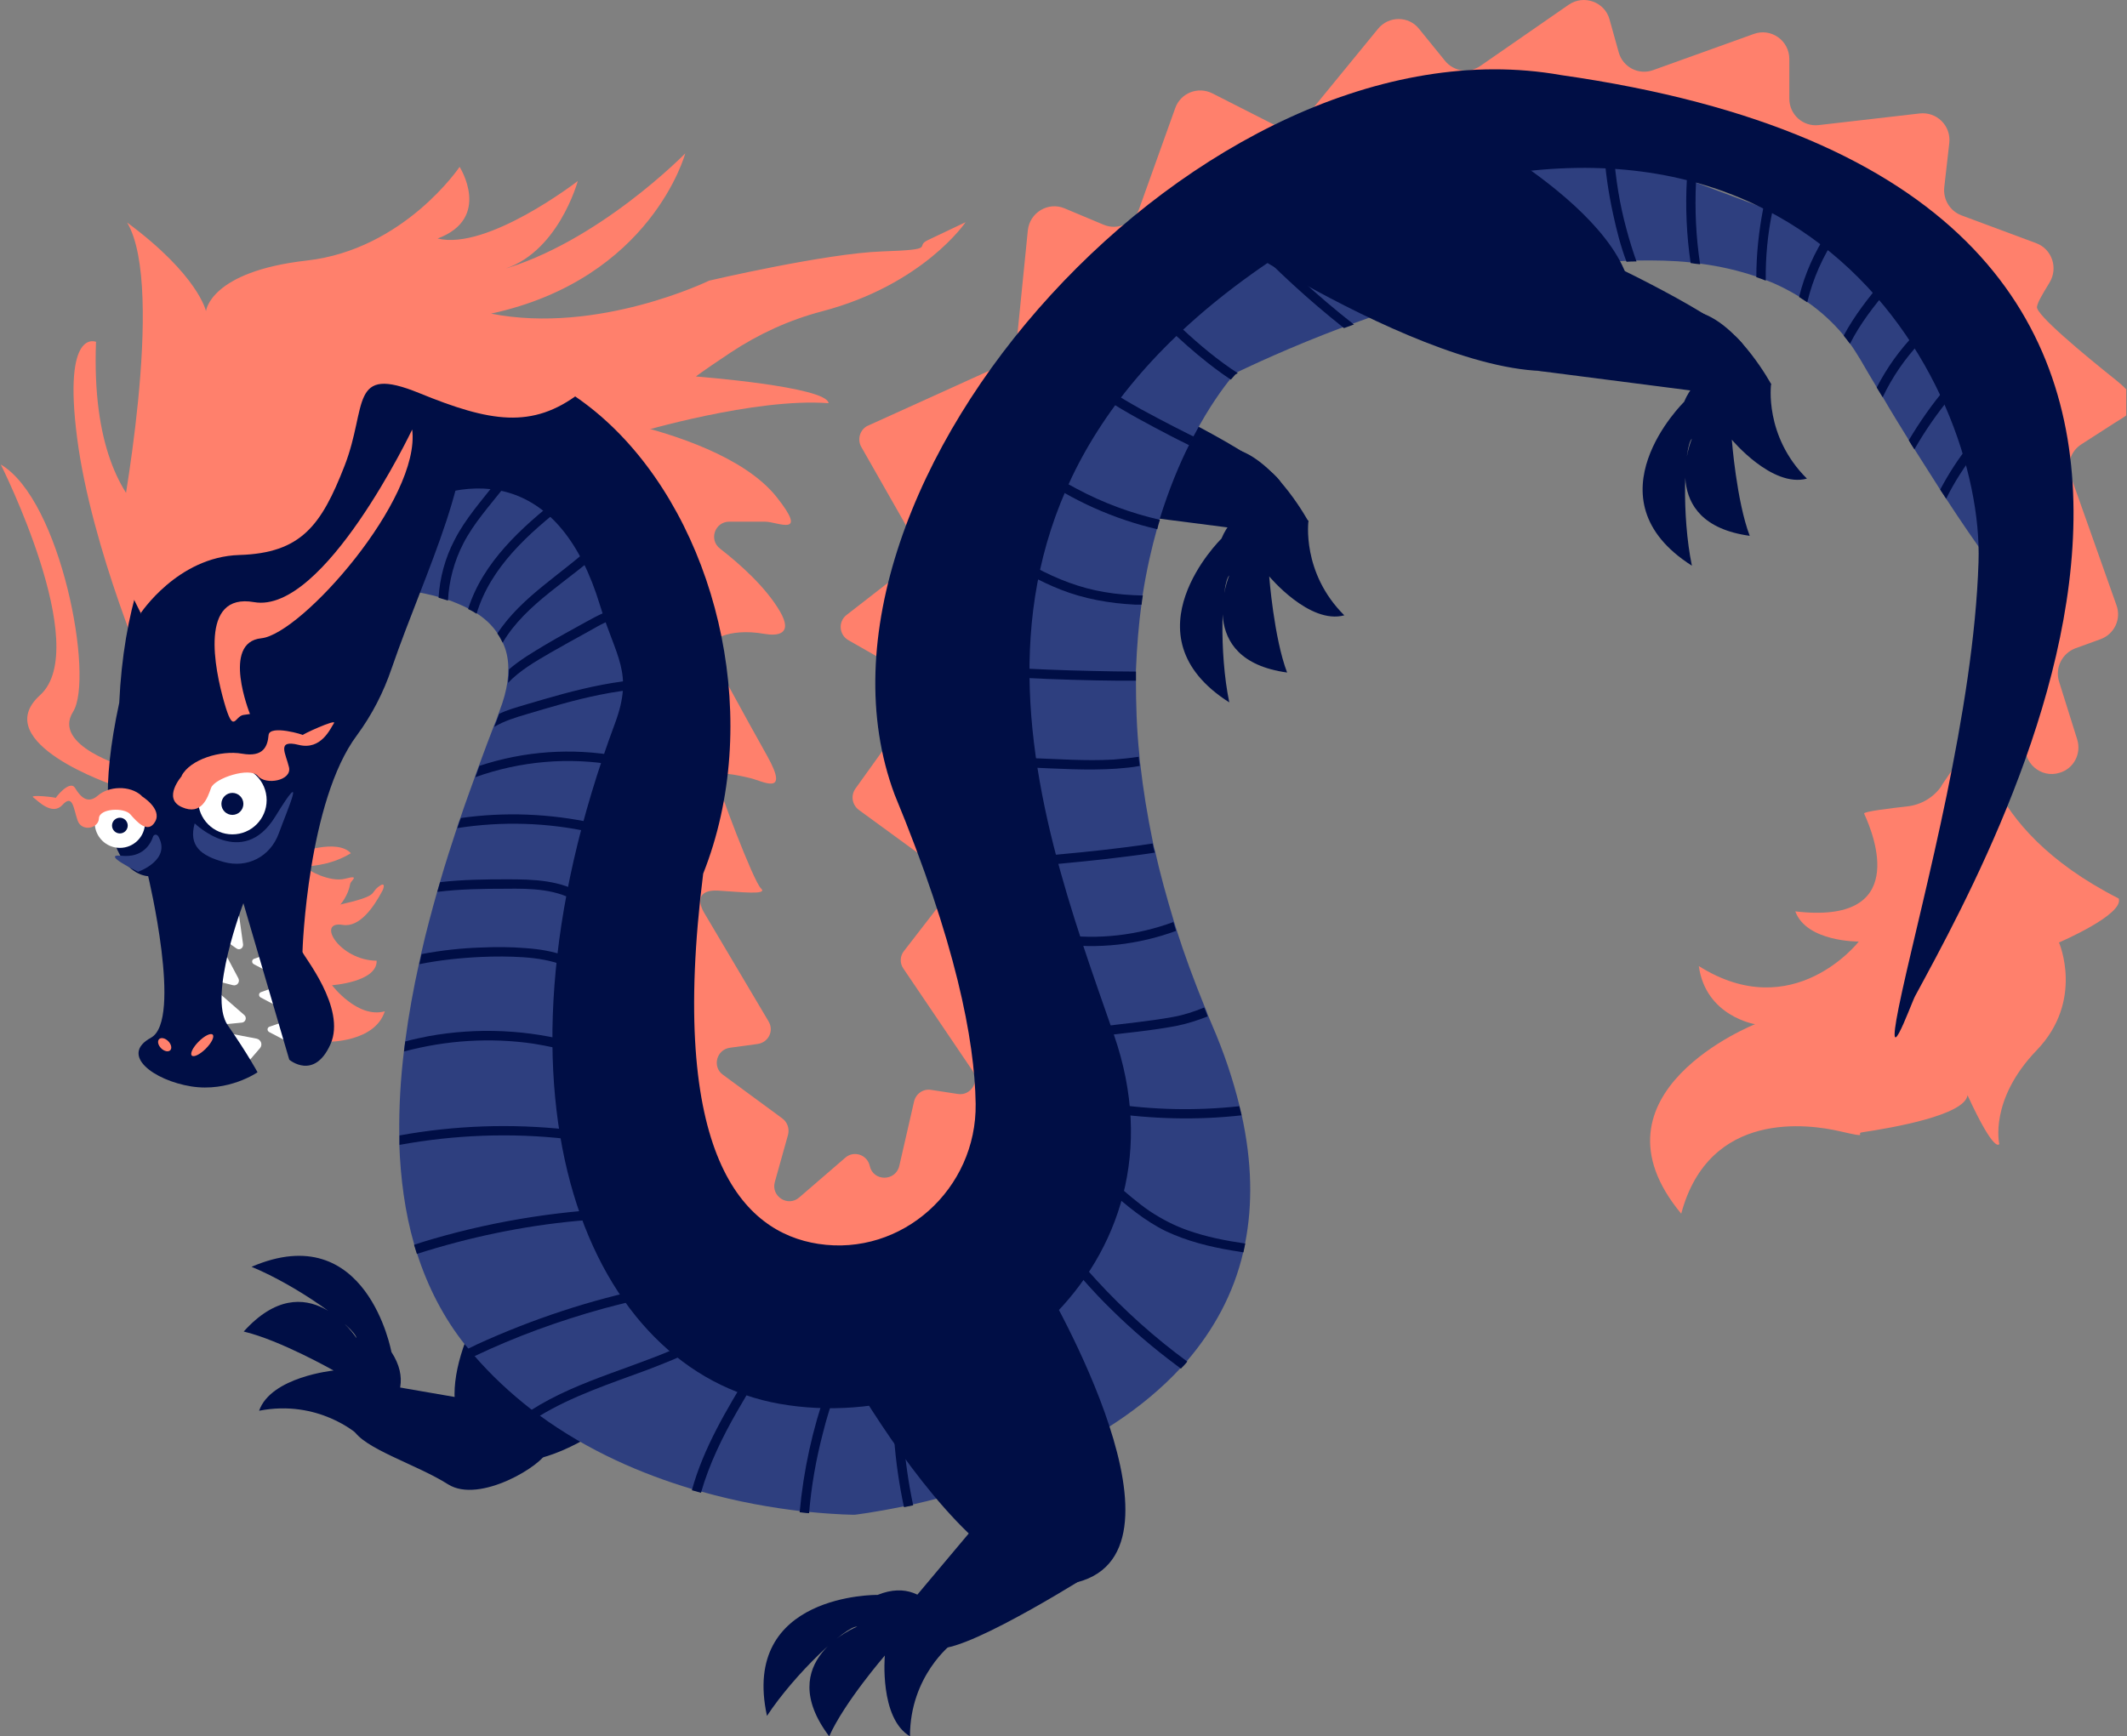<?xml version="1.0" encoding="UTF-8"?> <svg xmlns="http://www.w3.org/2000/svg" width="1390" height="1135" viewBox="0 0 1390 1135" fill="none"><rect x="0" y="0" width="1390" height="1135" fill="#808080" stroke="none"/><g clip-path="url(#clip0_1359_8791)"><path d="M78.135 346.56C78.135 346.56 108.737 188.379 83.064 145.445C129.686 179.957 134.615 203.376 134.615 203.376C134.615 203.376 137.079 177.492 200.543 170.302C264.006 163.112 300.358 109.083 300.358 109.083C300.358 109.083 321.718 142.569 285.982 155.921C318.637 163.933 377.582 118.328 377.582 118.328C377.582 118.328 364.438 167.015 326.647 176.67C390.727 158.798 447.823 100.25 447.823 100.25C447.823 100.25 425.847 182.217 320.897 205.019C390.932 218.783 463.432 183.449 463.432 183.449C463.432 183.449 539.834 165.577 576.597 164.344C613.361 163.112 597.136 161.263 606.378 156.949L631.024 145.239C631.024 145.239 603.503 186.12 536.959 203.581C515.804 209.128 495.677 218.372 477.398 230.493C456.449 244.462 454.806 246.105 454.806 246.105C454.806 246.105 540.45 252.679 541.477 263.567C493.418 259.869 417.221 282.672 417.221 282.672C417.221 282.672 351.293 323.347 323.977 320.471C296.661 317.389 248.602 346.766 248.602 346.766H78.135V346.56Z" fill="#FF806C"></path><path d="M1268.94 513.575C1263.81 521.176 1255.59 526.106 1246.35 527.133C1237.11 528.161 1217.6 530.42 1218.21 531.858C1224.99 546.444 1247.79 604.58 1173.23 595.747C1180.63 615.879 1214.72 615.468 1214.72 615.468C1214.72 615.468 1172 670.523 1110.18 631.492C1114.7 664.361 1146.94 669.496 1146.94 669.496C1146.94 669.496 1033.16 714.485 1098.68 793.371C1116.96 725.168 1182.27 734.823 1202.6 739.548C1222.94 744.273 1212.05 740.78 1216.98 740.164C1236.29 737.288 1283.93 729.071 1285.78 715.923C1303.86 755.161 1306.53 747.765 1306.53 747.765C1306.53 747.765 1299.75 719.005 1330.97 686.547C1362.19 654.089 1345.55 616.085 1345.55 616.085C1345.55 616.085 1388.27 597.801 1384.57 587.324C1291.12 539.87 1294 476.598 1294 476.598L1268.74 513.575H1268.94Z" fill="#FF806C"></path><path d="M183.906 668.469L176.101 671.139C174.458 671.756 174.458 673.81 175.896 674.632L188.424 681.205C190.067 682.027 191.915 680.384 191.094 678.74L186.37 669.29C185.959 668.469 184.932 668.058 184.111 668.263L183.906 668.469Z" fill="white"></path><path d="M179.798 645.255L170.556 648.542C168.913 649.158 168.913 651.212 170.351 652.034L188.219 661.484" fill="white"></path><path d="M175.281 623.479L166.039 626.766C164.395 627.383 164.395 629.437 165.833 630.259L183.701 639.708" fill="white"></path><path d="M0.5 303.625C0.5 303.625 60.677 423.185 26.173 454.411C-8.331 485.636 75.054 513.574 75.054 513.574L82.242 501.454C82.242 501.454 33.772 487.485 47.738 465.298C61.704 443.112 39.933 326.839 0.5 303.625Z" fill="#FF806C"></path><path d="M159.671 697.024L169.94 685.109C171.788 682.849 170.556 679.562 167.68 678.946L147.348 675.043L159.671 697.024Z" fill="white"></path><path d="M702.906 331.975L816.072 346.56C816.072 346.56 848.111 333.824 837.226 315.54C826.341 297.257 739.67 257.198 739.67 257.198L702.906 332.18V331.975Z" fill="#000E45"></path><path d="M797.999 352.313C797.999 352.313 734.125 415.174 803.339 459.136C796.561 426.473 798.204 380.867 803.339 376.142C803.339 376.142 779.925 431.198 841.129 439.62C832.503 417.023 829.422 376.759 829.422 376.759C829.422 376.759 855.711 408.395 878.509 402.232C850.371 374.294 855.095 340.398 855.095 340.398C855.095 340.398 813.813 315.13 798.204 352.107L797.999 352.313Z" fill="#000E45"></path><path d="M854.889 340.603C854.889 340.603 835.378 304.653 811.553 294.998C787.729 285.342 822.028 340.603 822.028 340.603C822.028 340.603 856.121 342.657 854.889 340.603Z" fill="#000E45"></path><path d="M663.885 228.438L671.689 150.58C672.922 138.871 685.039 131.681 695.719 136.2L721.186 146.883C730.429 150.786 740.903 146.061 744.395 136.611L768.014 70.668C771.505 60.808 782.801 56.288 792.249 61.013L831.887 81.145C839.076 84.843 848.113 82.994 853.247 76.626L900.485 18.9C907.468 10.272 920.613 10.272 927.39 18.9L944.232 39.648C949.982 46.838 960.251 48.276 967.645 42.935L1025.15 3.082C1035.01 -3.697 1048.77 1.233 1051.85 12.737L1057.81 34.102C1060.48 43.962 1070.95 49.303 1080.4 45.811L1146.12 22.187C1157.42 18.078 1169.33 26.501 1169.33 38.621V64.505C1169.33 74.982 1178.37 82.994 1188.64 81.761L1254.56 74.16C1265.65 72.928 1275.1 82.172 1273.87 93.471L1270.58 122.437C1269.76 130.448 1274.28 137.844 1281.67 140.72L1330.76 159.003C1341.03 162.906 1345.14 175.232 1339.39 184.682C1333.64 194.132 1331.79 197.418 1331.17 200.5C1330.14 205.43 1361.57 231.52 1382.93 248.57C1404.29 265.621 1391.35 270.346 1381.49 276.714L1360.13 290.478C1353.35 294.792 1350.48 303.215 1353.15 311.021L1383.13 395.658C1386.42 404.697 1381.7 414.558 1372.66 417.845L1356.23 423.802C1347.6 427.089 1342.88 436.539 1345.55 445.372L1357.46 483.377C1360.34 492.621 1355.2 502.482 1345.96 505.152C1333.64 509.056 1321.52 498.373 1323.78 485.637L1346.37 351.902C1346.78 349.847 1346.78 347.793 1346.37 345.533L1324.8 236.45C1324.19 233.369 1322.75 230.698 1320.9 228.438L1264.42 163.728C1262.78 161.674 1260.52 160.236 1258.26 159.209L1115.31 97.785C1112.85 96.758 1110.18 96.347 1107.72 96.347L894.734 106.208C891.243 106.208 887.751 107.646 885.081 109.7L725.089 230.493C723.856 231.314 722.624 232.136 721.186 232.752L687.915 246.105C675.797 251.036 662.858 241.175 664.09 228.233L663.885 228.438Z" fill="#FF806C"></path><path d="M413.114 277.33C439.197 283.698 486.435 298.284 507.59 324.99C528.744 351.696 508.206 341.013 499.991 341.013H476.577C467.129 341.013 463.022 352.928 470.621 358.68C484.381 369.363 500.607 384.153 509.643 399.561C518.68 414.968 507.795 415.79 499.58 414.352C474.934 410.038 463.227 419.487 463.227 422.569C463.227 425.65 486.641 467.763 501.428 494.264C516.216 520.764 498.758 510.698 490.338 508.644C481.917 506.59 467.129 503.714 467.951 507.617C469.389 515.218 492.391 576.23 497.321 580.75C502.25 585.269 483.56 583.01 469.389 582.188C455.217 581.366 456.244 590.2 460.352 596.979L502.25 667.647C505.947 673.81 502.25 681.411 495.061 682.438L476.988 684.903C468.156 686.135 465.281 697.434 472.469 702.57L511.287 731.125C514.573 733.59 516.01 737.698 514.983 741.807L506.357 772.621C503.687 782.071 514.983 789.261 522.377 782.687L552.363 756.803C557.908 751.873 566.74 754.749 568.383 762.144C570.642 772.416 585.224 772.416 587.689 762.144L597.342 720.031C598.574 714.896 603.298 711.609 608.432 712.43L625.89 715.101C634.311 716.539 640.472 706.884 635.543 699.899L590.359 633.135C587.894 629.642 588.1 624.917 590.769 621.63L619.523 584.448C622.809 580.134 621.988 573.765 617.469 570.478L561.194 529.392C556.881 526.106 555.855 520.148 558.935 515.629L600.628 457.492C604.119 452.767 602.682 445.988 597.547 443.112L554.417 418.46C548.255 414.968 547.639 406.34 553.185 402.026L596.52 368.335C600.422 365.254 601.449 359.913 598.985 355.599L562.837 292.121C560.168 287.396 561.811 281.233 566.534 278.563L676.209 228.849C683.602 224.74 654.233 241.174 652.384 249.597L625.89 370.801C625.684 372.033 625.684 373.266 625.89 374.293L673.333 694.353C673.333 695.174 673.333 695.996 673.333 696.818L665.118 778.784C664.912 781.866 663.064 784.536 660.599 786.18L588.716 831.374C587.073 832.401 585.43 832.812 583.376 832.812H511.287C509.027 832.812 506.768 831.991 504.92 830.553L447.618 782.482C445.77 780.839 444.537 778.579 444.127 776.114L426.258 625.739C426.258 624.917 426.258 624.301 426.258 623.479L440.019 494.88C440.019 494.675 440.019 494.264 440.019 494.058L441.457 390.111C441.457 388.878 441.251 387.44 440.84 386.208L402.229 290.888C399.148 283.493 405.925 275.687 413.73 277.535L413.114 277.33Z" fill="#FF806C"></path><path d="M426.669 710.171C426.669 710.171 257.434 875.337 305.698 939.636C353.758 1003.94 487.462 850.274 487.462 850.274L426.874 709.966L426.669 710.171Z" fill="#000E45"></path><path d="M147.554 669.496L158.028 668.469C160.493 668.264 161.52 665.182 159.671 663.539L140.365 646.693L147.554 669.291V669.496Z" fill="white"></path><path d="M141.803 641.352L152.278 644.022C154.948 644.639 157.001 641.968 155.769 639.503L144.884 618.96L141.598 641.146L141.803 641.352Z" fill="white"></path><path d="M144.883 613.209L154.536 619.988C156.59 621.426 159.054 619.782 158.849 617.317L155.563 593.487L144.883 613.209Z" fill="white"></path><path d="M1325.22 395.658C1325.22 395.658 1313.71 390.317 1271.82 326.017C1270.58 324.168 1269.35 322.114 1267.91 320.06C1262.78 312.048 1257.23 303.214 1251.07 293.559C1249.84 291.71 1248.61 289.656 1247.38 287.602C1242.04 278.974 1236.29 269.729 1230.33 259.458C1229.1 257.403 1227.86 255.349 1226.43 253.089C1222.94 247.337 1219.44 241.38 1215.75 235.012C1213.49 231.314 1211.23 227.616 1208.76 224.329C1207.33 222.48 1206.09 220.632 1204.66 218.988C1197.67 210.565 1189.66 203.375 1180.83 197.213C1178.98 195.98 1177.14 194.747 1175.49 193.72C1168.71 189.612 1161.53 185.914 1153.93 183.038C1151.87 182.216 1149.82 181.394 1147.77 180.778C1136.26 176.875 1123.94 173.999 1111.21 172.356C1109.15 172.15 1107.1 171.945 1104.84 171.534C1093.34 170.301 1081.43 170.096 1069.31 170.301C1067.05 170.301 1065 170.301 1062.74 170.507C1000.92 173.383 934.579 193.104 885.082 211.182C882.823 212.003 880.564 212.825 878.304 213.647C842.157 227.205 816.074 239.736 809.091 243.023C807.858 243.64 807.242 244.051 807.242 244.051C807.242 244.051 806.215 245.283 804.367 247.337C799.848 252.884 790.401 265.415 780.337 284.52C779.31 286.369 778.489 288.218 777.462 290.067C770.684 303.42 763.906 319.854 757.95 338.959C757.334 340.808 756.718 342.862 756.307 344.917C752.61 358.064 749.324 372.444 746.86 388.057C746.449 390.111 746.244 392.165 746.038 394.22C744.19 407.778 742.958 422.364 742.341 437.976C742.341 440.031 742.341 442.085 742.341 444.139C742.341 459.752 742.752 476.186 744.601 493.648C744.601 495.702 745.011 497.756 745.217 499.811C747.065 516.04 749.735 532.885 753.432 550.552C753.843 552.606 754.253 554.66 754.87 556.509C758.156 571.095 762.263 586.091 766.987 601.704C767.603 603.758 768.22 605.607 768.836 607.661C773.97 623.89 780.132 640.53 787.115 657.786C787.936 659.635 788.758 661.484 789.374 663.538C790.195 665.593 791.222 667.852 792.044 669.907C800.054 688.395 805.804 705.857 809.912 722.497C810.323 724.551 810.939 726.4 811.35 728.454C818.333 759.885 818.538 787.618 813.814 812.064C813.404 814.118 812.993 816.173 812.582 818.022C806.215 845.96 792.865 869.584 775.819 889.511C774.586 891.155 773.149 892.593 771.711 894.031C722.008 948.059 643.347 972.916 596.725 983.393C594.671 983.804 592.618 984.214 590.769 984.625C571.053 988.734 558.524 990.172 558.524 990.172C558.524 990.172 547.228 990.172 528.744 988.323C526.895 988.323 524.842 987.912 522.582 987.707C505.125 985.652 482.738 981.955 458.092 974.97C456.039 974.354 454.19 973.943 452.136 973.327C419.891 963.671 384.566 948.675 352.321 925.051C350.472 923.818 348.829 922.38 346.981 921.147C333.836 910.876 321.102 899.166 309.601 885.813C308.163 884.17 306.931 882.527 305.493 880.883C305.083 880.267 304.466 879.651 304.056 879.24C289.679 861.162 279.41 840.824 272.427 819.049C271.811 817.2 271.195 815.146 270.578 813.091C264.622 792.343 261.747 770.362 260.925 747.765C260.925 745.71 260.925 743.656 260.925 741.602C260.72 723.524 261.747 705.241 264.006 686.957C264.212 684.698 264.622 682.643 264.828 680.384C267.087 663.333 270.168 646.282 273.864 629.642C274.275 627.383 274.891 625.328 275.302 623.069C278.383 609.305 282.08 595.746 285.777 582.599C286.393 580.545 287.009 578.285 287.625 576.231C291.117 564.11 295.019 552.195 298.716 540.897C299.332 538.637 300.153 536.583 300.975 534.323C304.056 525.079 307.342 516.245 310.423 507.617C311.244 505.152 312.271 502.687 313.092 500.222C316.379 491.183 319.665 482.555 322.745 474.543C323.978 471.667 325.005 468.791 326.032 465.915C326.032 465.504 326.442 465.093 326.442 464.682C329.112 457.903 330.755 451.535 331.577 445.988C331.988 442.907 332.193 439.825 332.193 436.949C332.193 430.375 330.755 424.418 328.291 419.488C327.264 417.433 326.237 415.379 324.799 413.53C321.308 408.394 316.584 404.08 311.039 400.588C309.19 399.355 307.342 398.328 305.493 397.507C301.386 395.452 297.073 393.603 292.349 391.96C290.295 391.344 288.241 390.727 286.187 390.111C244.289 378.402 188.631 385.592 188.631 385.592L280.847 306.501L356.223 280.206L415.578 317.184C415.578 317.184 450.493 442.29 444.743 453.589C438.992 464.888 391.959 634.573 391.959 634.573L452.342 792.754L512.519 845.549L629.381 836.099L659.572 792.754L682.164 696.613L612.54 530.831C612.54 530.831 650.125 380.045 652.179 370.595C652.384 369.568 653 367.514 654.027 364.638C654.643 362.994 655.259 360.94 656.081 358.68C660.394 346.765 667.788 327.66 675.181 308.35C675.797 306.912 676.208 305.679 676.824 304.241C688.531 274.454 699.827 245.283 700.649 242.407C702.086 236.655 804.572 142.568 804.572 142.568L1024.95 87.924L1047.33 96.347L1053.7 98.812L1101.76 116.889L1107.72 119.149L1151.67 135.584L1157.42 137.843L1193.36 151.402L1199.32 153.661L1216.98 160.235L1229.92 182.422L1233.2 187.968L1250.66 217.961L1253.95 223.508L1271 252.679L1274.28 258.225L1309.2 317.8L1324.19 395.247L1325.22 395.658Z" fill="#2E3F7F"></path><path d="M328.701 319.443C319.664 330.948 309.6 342.041 302.823 355.188C296.867 366.692 293.375 379.634 292.759 392.577C290.705 391.96 288.651 391.344 286.598 390.728C287.419 377.58 290.911 364.638 297.072 352.929C304.055 339.165 314.735 327.25 324.183 315.129C326.647 312.048 330.96 316.362 328.496 319.443H328.701Z" fill="#000E45"></path><path d="M369.984 329.51C345.543 348.615 320.486 370.801 311.45 401.205C309.601 399.973 307.753 398.945 305.904 398.124C315.557 367.515 340.819 344.712 365.671 325.196C368.751 322.731 373.064 327.045 369.984 329.51Z" fill="#000E45"></path><path d="M394.218 358.681C373.063 379.019 343.694 394.22 328.495 420.105C327.468 418.05 326.442 415.996 325.004 414.147C341.024 389.496 368.545 374.499 389.699 354.162C392.575 351.491 396.888 355.805 394.012 358.476L394.218 358.681Z" fill="#000E45"></path><path d="M408.39 403.67C399.559 403.67 391.755 408.805 384.361 412.914C376.145 417.434 367.93 421.953 359.715 426.678C349.857 432.43 339.793 438.182 331.988 446.399C332.399 443.318 332.604 440.236 332.604 437.566C339.998 431.197 348.419 426.267 356.634 421.337C365.26 416.201 374.092 411.476 382.923 406.546C390.933 402.232 398.943 397.507 408.39 397.507C412.293 397.507 412.293 403.67 408.39 403.67Z" fill="#000E45"></path><path d="M419.686 450.303C410.239 450.919 400.996 452.357 391.754 454.206C375.529 457.493 359.715 462.218 343.9 466.943C336.917 468.997 329.523 471.257 322.951 475.16C324.183 472.284 325.21 469.408 326.237 466.532C331.577 464.067 337.328 462.423 342.873 460.78C351.294 458.314 359.509 455.849 367.93 453.59C384.771 449.07 402.023 445.372 419.481 444.14C423.383 443.934 423.383 450.097 419.481 450.303H419.686Z" fill="#000E45"></path><path d="M402.435 500.222C371.833 494.675 339.793 497.551 310.629 508.028C311.45 505.563 312.477 503.098 313.299 500.633C342.463 490.978 373.681 488.718 404.078 494.264C407.98 494.881 406.337 500.838 402.435 500.222Z" fill="#000E45"></path><path d="M386.209 543.978C357.456 537.61 327.881 536.788 298.922 541.308C299.538 539.048 300.36 536.994 301.181 534.734C329.935 530.625 359.51 531.858 387.852 538.021C391.755 538.843 390.112 544.8 386.209 543.978Z" fill="#000E45"></path><path d="M378.61 590.406C364.439 580.956 346.981 580.75 330.551 580.956C315.558 580.956 300.565 581.161 285.777 583.01C286.393 580.956 287.01 578.696 287.626 576.642C302.208 574.998 316.79 574.793 331.372 574.793C348.419 574.793 366.903 575.204 381.691 585.064C384.977 587.324 381.896 592.665 378.61 590.406Z" fill="#000E45"></path><path d="M368.546 631.081C360.125 627.794 351.089 626.356 342.052 625.74C332.81 625.123 323.567 625.123 314.531 625.534C300.975 626.151 287.42 627.589 274.07 630.259C274.481 627.999 275.097 625.945 275.508 623.685C288.447 621.22 301.386 619.782 314.531 619.371C324.184 618.961 333.837 618.961 343.49 619.782C352.526 620.399 361.563 621.837 370.189 625.123C373.886 626.561 372.243 632.519 368.546 631.081Z" fill="#000E45"></path><path d="M374.912 687.985C366.286 685.52 357.455 683.671 348.623 682.233C320.486 678.124 291.527 679.973 264.006 687.369C264.211 685.109 264.622 683.054 264.827 680.795C269.962 679.357 275.096 678.33 280.231 677.302C312.065 671.55 345.337 672.988 376.555 681.822C380.458 682.849 378.815 688.806 374.912 687.779V687.985Z" fill="#000E45"></path><path d="M370.189 744.478C333.836 740.37 297.073 741.808 261.131 748.381C261.131 746.327 261.131 744.273 261.131 742.218C297.073 735.645 334.042 734.412 370.394 738.315C374.296 738.726 374.296 744.889 370.394 744.478H370.189Z" fill="#000E45"></path><path d="M414.346 796.041C402.023 796.247 389.7 797.068 377.172 798.095C341.64 801.382 306.52 808.778 272.427 819.666C271.81 817.817 271.194 815.762 270.578 813.708C274.686 812.27 278.999 811.038 283.106 809.805C325.621 797.479 369.778 790.7 414.14 789.673C418.043 789.673 418.043 795.836 414.14 795.836L414.346 796.041Z" fill="#000E45"></path><path d="M426.669 847.604C415.784 849.864 404.899 852.535 394.219 855.411C365.26 863.422 336.917 873.694 309.807 886.636C308.369 884.993 307.137 883.349 305.699 881.706C307.753 880.679 309.807 879.857 311.655 878.83C348.008 862.19 386.004 849.659 425.026 841.647C428.929 840.825 430.572 846.783 426.669 847.604Z" fill="#000E45"></path><path d="M456.244 881.294C445.564 886.636 434.268 891.155 422.972 895.469C399.148 904.303 373.886 912.52 352.115 925.873C350.267 924.64 348.624 923.202 346.775 921.97C379.431 901.016 418.454 893.415 452.958 876.159C456.449 874.31 459.53 879.651 456.039 881.5L456.244 881.294Z" fill="#000E45"></path><path d="M495.062 899.989C490.543 907.589 486.025 914.985 481.712 922.586C472.059 939.431 463.433 957.098 458.093 975.792C456.039 975.176 454.191 974.765 452.137 974.149C459.736 946.416 474.934 921.353 489.722 896.907C491.775 893.415 497.115 896.702 495.062 899.989Z" fill="#000E45"></path><path d="M545.996 909.644C542.915 918.477 540.04 927.516 537.78 936.761C533.262 954.017 530.181 971.478 528.744 989.145C526.895 989.145 524.841 988.734 522.582 988.529C525.047 961.207 531.003 934.09 540.245 908C541.477 904.303 547.433 905.946 546.201 909.644H545.996Z" fill="#000E45"></path><path d="M596.725 984.009C594.671 984.42 592.617 984.831 590.769 985.242C584.402 955.66 582.143 925.051 583.991 894.647C584.196 890.744 590.358 890.744 590.153 894.647C588.304 924.64 590.563 954.633 596.725 983.804V984.009Z" fill="#000E45"></path><path d="M775.819 890.128C774.587 891.771 773.149 893.209 771.711 894.647C770.684 893.825 769.452 893.004 768.425 892.182C753.843 881.294 739.877 869.379 726.938 856.642C720.366 850.274 713.999 843.495 708.043 836.716C702.292 830.142 696.747 823.363 694.488 814.735C693.461 810.832 699.417 809.394 700.444 813.091C703.114 822.336 710.097 829.731 716.464 836.716C734.537 856.437 754.459 874.309 776.024 890.128H775.819Z" fill="#000E45"></path><path d="M813.814 812.681C813.403 814.735 812.992 816.79 812.581 818.638C810.117 818.228 807.447 817.817 804.982 817.406C790.195 814.941 775.613 811.243 762.057 804.875C748.091 798.095 736.179 788.029 724.472 777.758C721.392 775.087 725.91 770.773 728.785 773.444C735.974 779.812 743.368 786.18 751.377 791.727C759.182 796.863 767.397 801.177 776.229 804.258C788.346 808.572 801.08 811.038 813.814 812.886V812.681Z" fill="#000E45"></path><path d="M811.35 729.071C782.186 732.358 752.405 731.536 723.241 727.222C719.339 726.606 720.982 720.648 724.884 721.264C753.021 725.578 781.57 726.195 809.912 723.113C810.323 725.168 810.939 727.016 811.35 729.071Z" fill="#000E45"></path><path d="M789.373 664.36C782.595 667.031 775.612 669.291 768.219 670.729C751.788 673.81 735.152 675.248 718.722 677.303C714.819 677.713 714.819 671.55 718.722 671.14C734.741 669.085 750.761 667.647 766.576 664.771C773.559 663.539 780.336 661.279 786.908 658.608C787.73 660.457 788.552 662.306 789.168 664.36H789.373Z" fill="#000E45"></path><path d="M768.63 608.484C743.984 617.522 717.49 620.604 691.407 616.906C689.763 616.701 688.942 614.441 689.353 613.003C689.763 611.359 691.407 610.538 693.05 610.949C717.901 614.441 743.368 611.359 766.782 602.731C767.398 604.786 768.014 606.635 768.63 608.689V608.484Z" fill="#000E45"></path><path d="M754.665 557.331C748.709 558.359 742.958 558.975 737.002 559.797C718.312 562.262 699.622 563.905 680.933 565.754C677.03 566.165 677.03 560.002 680.933 559.591C698.595 557.948 716.258 556.304 733.921 554.045C740.288 553.223 746.86 552.401 753.227 551.374C753.638 553.428 754.049 555.483 754.665 557.331Z" fill="#000E45"></path><path d="M745.011 500.633C739.876 501.66 734.536 502.071 729.402 502.482C710.506 503.715 691.406 502.482 672.511 501.66C668.608 501.66 668.608 495.292 672.511 495.497C690.79 496.114 709.274 497.552 727.553 496.525C733.098 496.114 738.849 495.498 744.189 494.676C744.189 496.73 744.6 498.784 744.805 500.839L745.011 500.633Z" fill="#000E45"></path><path d="M742.341 438.799C742.341 440.853 742.341 442.907 742.341 444.962C733.715 444.962 725.089 444.962 716.258 444.756C695.309 444.345 674.565 443.524 653.616 442.291C649.714 442.086 649.714 435.923 653.616 436.128C673.744 437.361 693.871 438.182 714.204 438.593C723.651 438.799 732.894 439.004 742.341 439.004V438.799Z" fill="#000E45"></path><path d="M746.861 389.085C746.45 391.139 746.245 393.193 746.039 395.247C744.602 395.247 743.369 395.247 741.932 395.247C725.296 394.426 708.66 391.55 693.051 385.387C679.495 380.046 666.967 372.856 654.644 365.46C653.206 364.638 651.563 363.611 650.126 362.79C646.634 360.735 649.715 355.394 653.206 357.448C654.439 358.065 655.466 358.886 656.698 359.503C663.27 363.406 670.048 367.309 676.825 371.007C690.997 378.608 705.784 384.36 721.804 387.03C730.019 388.468 738.645 389.085 747.066 389.29L746.861 389.085Z" fill="#000E45"></path><path d="M757.95 339.987C757.334 341.836 756.717 343.89 756.307 345.945C727.964 339.371 700.853 327.25 677.029 310.405C676.413 309.994 676.002 309.378 675.797 308.967C675.181 307.324 676.002 305.475 677.44 304.859C678.261 304.448 679.083 304.448 680.11 305.064C687.504 310.405 695.308 315.13 703.523 319.444C720.776 328.688 739.055 335.468 757.95 339.782V339.987Z" fill="#000E45"></path><path d="M780.131 285.547C779.104 287.396 778.282 289.245 777.255 291.094C776.639 290.683 775.818 290.478 775.202 290.067C768.013 286.575 761.03 282.877 754.047 279.179C739.67 271.578 725.704 263.566 712.355 254.117C709.069 251.857 712.355 246.516 715.435 248.775C728.374 257.814 742.135 265.826 756.306 273.222C763.289 276.919 770.478 280.617 777.461 284.109C778.282 284.52 779.104 284.931 780.131 285.342V285.547Z" fill="#000E45"></path><path d="M809.09 243.846C807.858 244.462 807.241 244.873 807.241 244.873C807.241 244.873 806.214 246.106 804.366 248.16C784.239 234.807 766.37 217.756 749.324 200.911C746.448 198.035 750.967 193.721 753.637 196.597C759.798 202.76 766.165 208.923 772.532 214.88C783.828 225.357 795.945 235.629 809.09 244.051V243.846Z" fill="#000E45"></path><path d="M885.082 212.004C882.823 212.826 880.564 213.648 878.305 214.469C855.507 196.391 833.942 176.67 813.815 155.305C811.145 152.429 815.458 148.115 818.128 150.991C838.666 172.972 861.053 193.515 884.877 212.21L885.082 212.004Z" fill="#000E45"></path><path d="M1069.51 170.918C1067.26 170.918 1065.2 170.918 1062.94 171.123C1059.04 160.852 1056.37 150.17 1054.11 139.693C1051.03 125.518 1048.98 111.343 1048.15 96.963C1048.15 95.114 1047.95 93.266 1047.95 91.417C1047.95 87.513 1053.91 87.513 1054.11 91.417C1054.11 94.087 1054.32 96.758 1054.52 99.428C1055.75 116.479 1058.42 133.53 1062.94 149.964C1064.79 156.949 1067.05 164.139 1069.51 171.123V170.918Z" fill="#000E45"></path><path d="M1111.21 172.767C1109.15 172.561 1107.1 172.356 1104.84 171.945C1102.17 153.867 1101.35 135.378 1102.38 117.095C1102.38 115.041 1102.58 112.987 1102.79 110.932C1103.2 107.029 1109.36 107.029 1108.95 110.932C1108.74 113.808 1108.54 116.684 1108.33 119.355C1107.51 137.227 1108.33 154.894 1111 172.561L1111.21 172.767Z" fill="#000E45"></path><path d="M1161.32 125.107C1160.09 129.421 1159.06 133.94 1158.24 138.254C1155.16 153.045 1153.72 168.247 1153.93 183.449C1151.87 182.627 1149.82 181.805 1147.77 181.189C1147.77 165.987 1149.41 150.991 1152.28 136.2C1153.11 131.886 1154.13 127.777 1155.36 123.463C1156.39 119.56 1162.35 121.204 1161.32 125.107Z" fill="#000E45"></path><path d="M1200.34 153.867C1200.34 153.867 1200.34 153.867 1200.34 154.073C1191.31 167.22 1184.73 182.216 1181.04 197.624C1179.19 196.391 1177.34 195.158 1175.7 194.131C1179.39 179.135 1185.76 164.755 1194.39 151.813C1194.59 151.402 1194.8 150.991 1195 150.786C1197.26 147.499 1202.6 150.786 1200.34 153.867Z" fill="#000E45"></path><path d="M1239.37 182.422C1237.72 184.476 1235.87 186.53 1234.23 188.585C1224.78 199.883 1215.54 211.593 1208.97 224.74C1207.53 222.891 1206.3 221.043 1204.86 219.399C1211.84 206.252 1221.29 194.337 1230.94 182.833C1232.38 181.189 1233.61 179.546 1235.05 177.902C1237.52 174.821 1242.04 179.34 1239.37 182.216V182.422Z" fill="#000E45"></path><path d="M1263.6 215.291C1260.52 217.962 1257.65 220.838 1254.77 223.919C1244.71 234.601 1236.49 246.722 1230.33 259.664C1229.1 257.61 1227.87 255.555 1226.43 253.296C1233 240.559 1241.42 228.644 1251.48 218.373C1253.95 215.907 1256.62 213.237 1259.29 210.977C1262.16 208.306 1266.68 212.62 1263.6 215.291Z" fill="#000E45"></path><path d="M1277.77 255.966C1276.95 256.993 1276.13 257.815 1275.31 258.842C1266.27 269.73 1258.06 281.439 1251.07 293.765C1249.84 291.916 1248.61 289.862 1247.38 287.807C1254.57 275.687 1262.78 263.977 1272.02 253.09C1272.43 252.473 1272.84 252.063 1273.46 251.446C1276.13 248.365 1280.44 252.884 1277.77 255.76V255.966Z" fill="#000E45"></path><path d="M1291.53 294.998C1283.93 304.653 1277.16 315.13 1271.82 326.017C1270.58 324.169 1269.35 322.114 1267.91 320.06C1273.46 309.583 1279.83 299.722 1287.22 290.478C1289.68 287.397 1294 291.711 1291.53 294.792V294.998Z" fill="#000E45"></path><path d="M190.684 576.231C190.684 576.231 193.765 597.801 220.875 591.638C247.986 585.475 241.619 584.243 246.959 579.929C252.299 575.615 250.861 580.545 249.834 582.394C244.289 592.871 235.047 606.429 223.956 604.58C206.293 601.704 221.902 627.794 246.137 627.999C246.548 641.968 216.973 644.023 216.973 644.023C216.973 644.023 233.609 666.004 251.477 661.073C244.905 681.411 214.303 681 214.303 681C214.303 681 169.941 610.948 190.89 576.025L190.684 576.231Z" fill="#FF806C"></path><path d="M256.2 336.905C309.805 305.474 366.49 311.021 392.163 395.863C402.432 429.554 414.139 439.62 402.021 472.489C308.983 722.291 386.823 896.085 509.436 917.655C637.595 940.253 780.336 827.266 727.963 676.481C675.591 525.695 589.535 308.556 864.953 148.937C1173.85 17.051 1296.87 250.625 1292.97 367.514C1289.89 464.066 1257.03 584.448 1243.06 647.926C1229.1 711.404 1249.02 655.732 1251.48 651.213C1315.36 533.296 1540.87 123.258 1020.22 49.098C787.113 7.601 509.231 316.978 584.606 519.327C624.45 615.673 636.979 679.562 637.595 721.47C638.416 777.141 589.535 821.514 534.698 813.091C485.612 805.491 436.32 755.571 459.528 571.095C537.163 375.32 349.238 85.048 122.496 319.238C114.897 327.044 246.547 342.657 255.995 337.316L256.2 336.905Z" fill="#000E45"></path><path d="M194.381 557.742C194.381 557.742 220.259 547.881 229.296 557.742C214.098 566.986 200.132 565.548 200.132 566.986C200.132 568.424 215.536 577.052 225.599 574.382C235.663 571.711 229.296 575.614 228.885 577.669C226.215 592.665 211.839 600.471 211.839 600.471C211.839 600.471 171.378 577.874 174.87 576.847C178.361 575.82 194.381 557.742 194.381 557.742Z" fill="#FF806C"></path><path d="M804.365 157.154C804.365 157.154 1001.94 287.191 1054.52 226.384C1107.1 165.577 964.153 88.335 964.153 88.335L804.571 157.154H804.365Z" fill="#000E45"></path><path d="M526.895 847.193C526.895 847.193 631.845 1059.2 707.837 1033.11C783.828 1007.02 678.878 832.607 678.878 832.607L526.689 846.988L526.895 847.193Z" fill="#000E45"></path><path d="M1005.23 242.407L1118.4 256.993C1118.4 256.993 1150.44 244.256 1139.55 225.973C1128.67 207.69 1041.99 167.631 1041.99 167.631L1005.23 242.613V242.407Z" fill="#000E45"></path><path d="M672.512 955.454L599.19 1042.76C599.19 1042.76 592.618 1076.66 613.978 1077.48C635.337 1078.3 715.847 1026.94 715.847 1026.94L672.717 955.454H672.512Z" fill="#000E45"></path><path d="M322.95 917.655L260.103 906.768C260.103 906.768 223.956 921.559 230.733 934.295C237.511 947.032 272.015 957.098 292.759 970.245C313.502 983.393 355.195 957.303 357.249 948.881L322.95 917.861V917.655Z" fill="#000E45"></path><path d="M573.311 1042.56C573.311 1042.56 483.764 1041.53 501.222 1121.65C519.501 1093.91 552.978 1062.69 560.167 1063.3C560.167 1063.3 504.508 1085.49 541.888 1135C551.746 1112.81 578.24 1082.2 578.24 1082.2C578.24 1082.2 574.543 1123.08 594.671 1135C594.671 1095.35 621.987 1074.6 621.987 1074.6C621.987 1074.6 610.691 1027.56 573.516 1042.56H573.311Z" fill="#000E45"></path><path d="M255.789 883.76C255.789 883.76 239.77 795.63 164.394 828.088C195.202 840.825 231.965 867.736 232.992 874.721C232.992 874.721 200.747 824.39 159.26 870.407C182.879 875.953 217.999 895.88 217.999 895.88C217.999 895.88 177.128 899.989 169.323 922.175C208.141 914.574 233.608 937.582 233.608 937.582C233.608 937.582 277.765 917.45 255.789 883.76Z" fill="#000E45"></path><path d="M1100.32 262.95C1100.32 262.95 1036.45 325.812 1105.66 369.774C1098.88 337.11 1100.53 291.505 1105.66 286.78C1105.66 286.78 1082.25 341.835 1143.45 350.258C1134.83 327.661 1131.74 287.396 1131.74 287.396C1131.74 287.396 1158.03 319.033 1180.83 312.87C1152.69 284.931 1157.42 251.035 1157.42 251.035C1157.42 251.035 1116.14 225.767 1100.53 262.745L1100.32 262.95Z" fill="#000E45"></path><path d="M1157.42 251.036C1157.42 251.036 1137.91 215.085 1114.08 205.43C1090.26 195.775 1124.56 251.036 1124.56 251.036C1124.56 251.036 1158.65 253.09 1157.42 251.036Z" fill="#000E45"></path><path d="M62.937 223.507C62.937 223.507 40.961 213.441 50.408 286.369C59.856 359.296 98.057 446.604 98.057 446.604C98.057 446.604 133.793 359.296 135.026 357.447C136.258 355.599 57.802 357.448 62.731 223.713L62.937 223.507Z" fill="#FF806C"></path><path d="M304.056 252.062C304.056 252.062 89.226 217.756 77.93 459.341C53.489 572.738 96.825 572.738 96.825 572.738C96.825 572.738 119.417 667.031 98.673 678.329C77.93 689.628 100.522 706.268 124.962 710.171C149.403 714.074 168.298 700.927 168.298 700.927C168.298 700.927 161.931 689.012 148.787 670.112C135.642 651.213 159.056 590.405 159.056 590.405L189.042 692.709C189.042 692.709 205.267 706.473 215.947 682.643C226.627 658.813 197.668 624.301 197.668 622.247C197.668 620.193 201.159 523.641 233.199 480.706C243.057 467.353 250.656 452.562 255.996 436.744C278.999 370.184 312.066 308.966 303.85 251.857L304.056 252.062Z" fill="#000E45"></path><path d="M269.345 280.823C269.345 280.823 211.838 401.615 166.038 393.604C129.89 387.235 140.365 437.566 146.526 459.136C152.688 480.706 153.304 468.175 159.055 467.353L163.368 466.737C163.368 466.737 144.472 419.899 170.761 417.228C197.05 414.557 275.301 326.017 269.345 280.617V280.823Z" fill="#FF806C"></path><path d="M151.867 545.417C164.231 545.417 174.254 535.391 174.254 523.025C174.254 510.658 164.231 500.633 151.867 500.633C139.503 500.633 129.48 510.658 129.48 523.025C129.48 535.391 139.503 545.417 151.867 545.417Z" fill="white"></path><path d="M151.868 532.68C155.838 532.68 159.056 529.461 159.056 525.49C159.056 521.519 155.838 518.3 151.868 518.3C147.898 518.3 144.68 521.519 144.68 525.49C144.68 529.461 147.898 532.68 151.868 532.68Z" fill="#000E45"></path><path d="M118.821 507.261C118.821 507.261 105.882 521.846 118.821 527.598C131.76 533.35 135.662 521.435 137.922 515.067C140.181 508.699 163.389 501.098 168.524 507.261C173.658 513.424 190.91 510.342 188.856 501.509C186.803 492.675 180.436 483.225 195.223 486.923C210.011 490.621 215.967 476.035 218.226 472.748C220.485 469.462 196.25 480.555 197.893 480.555C199.536 480.555 176.123 473.365 175.507 480.555C174.89 487.745 172.22 495.14 158.254 492.675C144.288 490.21 124.161 496.373 118.616 507.261H118.821Z" fill="#FF806C"></path><path d="M78.341 554.25C87.415 554.25 94.771 546.892 94.771 537.815C94.771 528.739 87.415 521.381 78.341 521.381C69.266 521.381 61.91 528.739 61.91 537.815C61.91 546.892 69.266 554.25 78.341 554.25Z" fill="white"></path><path d="M78.34 544.8C81.175 544.8 83.474 542.5 83.474 539.664C83.474 536.828 81.175 534.528 78.34 534.528C75.504 534.528 73.205 536.828 73.205 539.664C73.205 542.5 75.504 544.8 78.34 544.8Z" fill="#000E45"></path><path d="M92.575 520.41C92.575 520.41 106.13 528.627 101.406 537.05C96.683 545.472 89.289 537.05 85.181 532.325C81.074 527.6 64.848 528.422 64.643 534.995C64.438 541.569 53.347 544.034 50.677 536.228C48.007 528.422 47.596 518.766 40.819 526.162C34.041 533.557 24.593 523.286 21.718 521.231C18.843 519.177 37.327 521.231 36.506 521.642C35.684 522.053 45.542 509.317 49.034 515.069C52.526 520.821 57.249 525.956 64.027 519.999C70.805 514.041 84.77 513.014 92.575 520.204V520.41Z" fill="#FF806C"></path><path d="M134.492 685.498C138.262 681.727 140.278 677.63 138.995 676.346C137.711 675.063 133.615 677.079 129.845 680.85C126.075 684.62 124.06 688.717 125.343 690.001C126.626 691.285 130.723 689.268 134.492 685.498Z" fill="#FF806C"></path><path d="M111.245 686.544C112.528 685.261 111.943 682.594 109.938 680.589C107.933 678.583 105.267 677.998 103.984 679.281C102.7 680.565 103.286 683.231 105.291 685.237C107.296 687.243 109.962 687.828 111.245 686.544Z" fill="#FF806C"></path><path d="M91.689 401.205C91.689 401.205 115.924 364.022 156.385 362.789C196.845 361.557 209.989 343.479 225.188 304.447C240.386 265.416 227.858 238.093 274.069 256.993C320.28 275.893 347.801 280.617 378.814 256.993C409.826 233.369 395.039 228.027 395.039 228.027L245.315 212.62L135.641 256.993L99.083 324.99L82.652 382.1L92.1 400.999L91.689 401.205Z" fill="#FF806C"></path><path d="M127.22 538.227C127.22 538.227 158.438 568.63 179.798 533.913C201.158 499.195 188.013 528.777 182.263 544.595C176.512 560.413 161.314 567.603 146.321 563.494C131.328 559.386 123.113 553.018 127.22 538.227Z" fill="#2E3F7F"></path><path d="M103.191 546.443C102.369 545.211 100.726 545.416 100.11 546.649C98.467 551.785 93.333 560.823 79.367 559.385C65.401 557.947 90.252 569.862 90.252 569.862C90.252 569.862 112.639 562.056 103.191 546.238V546.443Z" fill="#2E3F7F"></path></g><defs><clipPath id="clip0_1359_8791"><rect width="1389" height="1135" fill="white" transform="translate(0.5)"></rect></clipPath></defs></svg> 